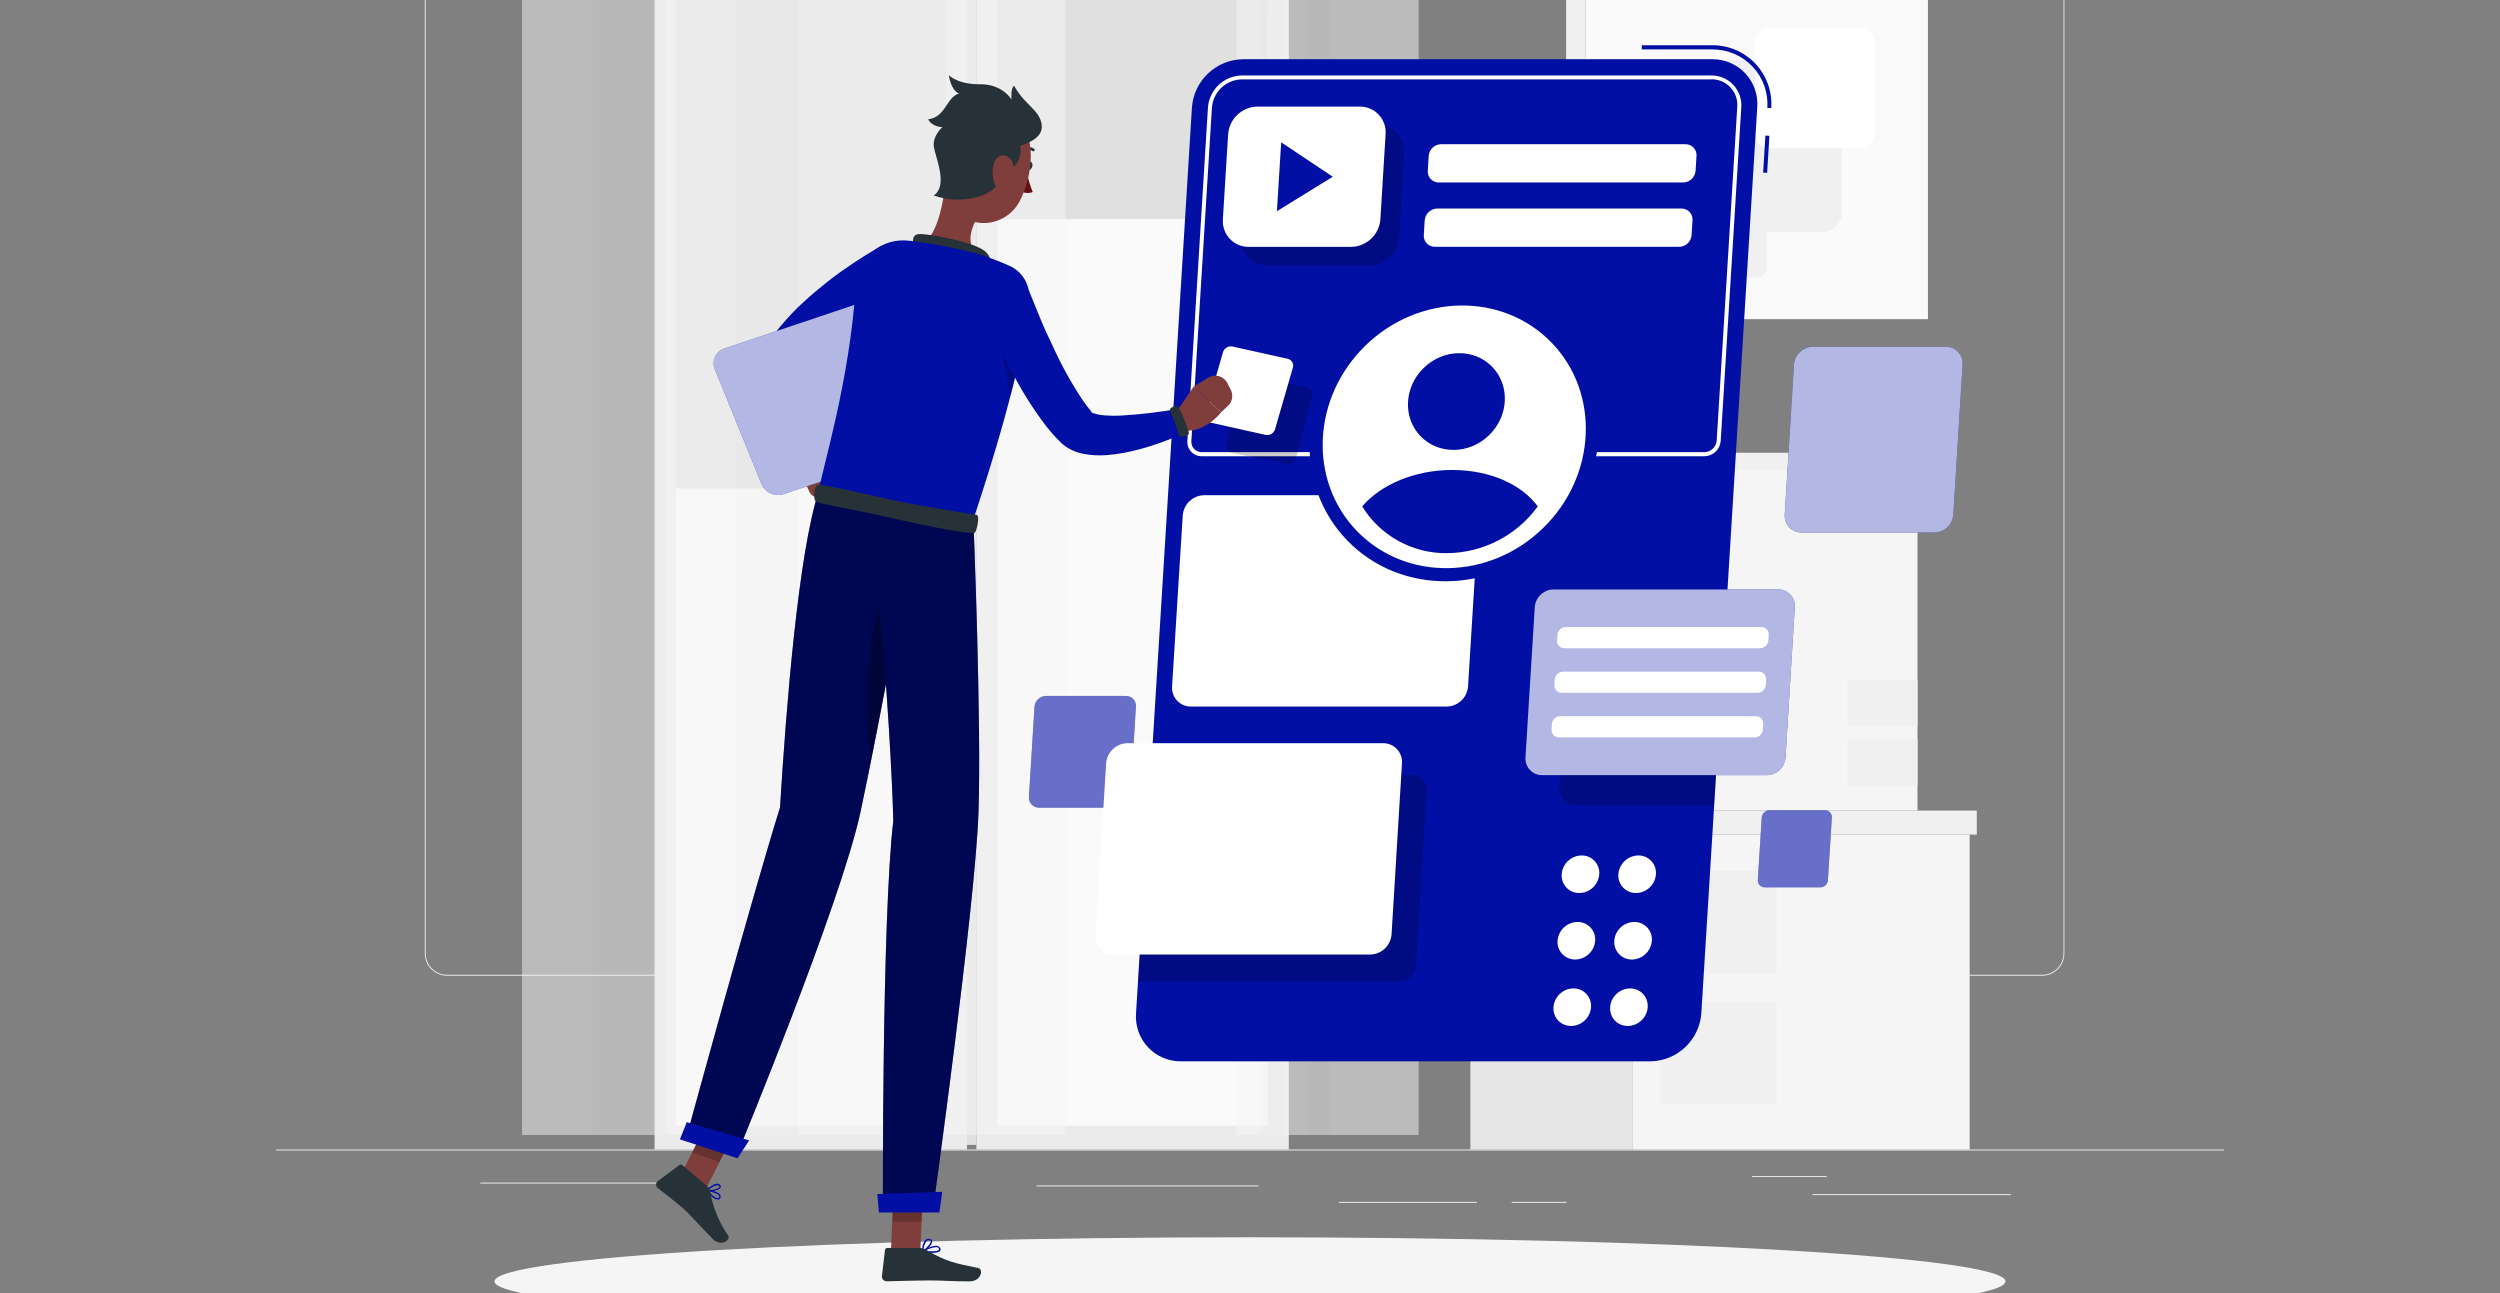 <svg xmlns="http://www.w3.org/2000/svg" width="580" height="300" viewBox="0 0 580 300" fill="none"><rect x="0" y="0" width="580" height="300" fill="#808080" stroke="none"/><g clip-path="url(#clip0_191_162)"><path d="M516 266.689H64V266.915H516V266.689Z" fill="#EBEBEB"></path><path d="M466.514 277.041H420.5V277.267H466.514V277.041Z" fill="#EBEBEB"></path><path d="M154.102 274.365H111.424V274.591H154.102V274.365Z" fill="#EBEBEB"></path><path d="M423.793 272.846H406.445V273.072H423.793V272.846Z" fill="#EBEBEB"></path><path d="M363.424 278.839H350.695V279.065H363.424V278.839Z" fill="#EBEBEB"></path><path d="M342.639 278.839H310.602V279.065H342.639V278.839Z" fill="#EBEBEB"></path><path d="M291.999 275.024H240.48V275.25H291.999V275.024Z" fill="#EBEBEB"></path><path d="M278.249 226.371H103.696C102.328 226.369 101.018 225.824 100.052 224.856C99.086 223.889 98.543 222.577 98.543 221.21V-24.163C98.555 -25.523 99.103 -26.823 100.068 -27.781C101.032 -28.739 102.336 -29.277 103.696 -29.28H278.249C279.618 -29.28 280.931 -28.736 281.899 -27.768C282.867 -26.8 283.411 -25.487 283.411 -24.118V221.21C283.411 222.579 282.867 223.892 281.899 224.86C280.931 225.828 279.618 226.371 278.249 226.371ZM103.696 -29.099C102.388 -29.097 101.135 -28.576 100.211 -27.65C99.288 -26.725 98.769 -25.471 98.769 -24.163V221.21C98.769 222.517 99.288 223.771 100.211 224.697C101.135 225.622 102.388 226.143 103.696 226.145H278.249C279.557 226.143 280.812 225.622 281.737 224.697C282.662 223.772 283.183 222.518 283.185 221.21V-24.163C283.183 -25.471 282.662 -26.726 281.737 -27.651C280.812 -28.576 279.557 -29.097 278.249 -29.099H103.696Z" fill="#EBEBEB"></path><path d="M473.793 226.371H299.23C297.862 226.369 296.55 225.824 295.583 224.857C294.615 223.889 294.071 222.578 294.068 221.21V-24.163C294.083 -25.524 294.632 -26.823 295.599 -27.781C296.565 -28.739 297.87 -29.277 299.23 -29.28H473.793C475.151 -29.275 476.452 -28.735 477.415 -27.778C478.378 -26.82 478.924 -25.521 478.936 -24.163V221.21C478.936 222.575 478.395 223.886 477.431 224.853C476.467 225.821 475.158 226.367 473.793 226.371ZM299.23 -29.099C297.922 -29.097 296.668 -28.576 295.743 -27.651C294.818 -26.726 294.297 -25.471 294.294 -24.163V221.21C294.297 222.518 294.818 223.772 295.743 224.697C296.668 225.622 297.922 226.143 299.23 226.145H473.793C475.101 226.143 476.355 225.622 477.28 224.697C478.205 223.772 478.726 222.518 478.728 221.21V-24.163C478.726 -25.471 478.205 -26.726 477.28 -27.651C476.355 -28.576 475.101 -29.097 473.793 -29.099H299.23Z" fill="#EBEBEB"></path><path d="M361.552 188.051H388.654V109.032H361.552V188.051Z" fill="#E6E6E6"></path><path d="M444.856 109.041H388.654V188.06H444.856V109.041Z" fill="#F5F5F5"></path><path d="M428.583 168.506H444.855V157.767H428.583V168.506Z" fill="#F0F0F0"></path><path d="M428.583 182.22H444.855V171.48H428.583V182.22Z" fill="#F0F0F0"></path><path d="M360.35 109.041H388.238V105.036H360.35V109.041Z" fill="#E0E0E0"></path><path d="M446.049 105.037H388.238V109.041H446.049V105.037Z" fill="#F0F0F0"></path><path d="M341.131 266.689H378.818V193.628H341.131V266.689Z" fill="#E6E6E6"></path><path d="M456.96 193.628H378.818V266.69H456.96V193.628Z" fill="#F5F5F5"></path><path d="M385.173 225.784H412.176V201.99H385.173V225.784Z" fill="#F0F0F0"></path><path d="M385.173 256.176H412.176V232.383H385.173V256.176Z" fill="#F0F0F0"></path><path d="M339.458 193.619H378.23V188.051H339.458V193.619Z" fill="#E0E0E0"></path><path d="M458.614 188.06H378.23V193.628H458.614V188.06Z" fill="#F0F0F0"></path><path d="M299.002 -7.367H226.52V266.69H299.002V-7.367Z" fill="#EBEBEB"></path><path d="M294.113 261.148V-1.825L231.421 -1.825V261.148H294.113Z" fill="#FAFAFA"></path><path d="M224.35 -7.367H151.867V266.69H224.35V-7.367Z" fill="#EBEBEB"></path><path d="M224.341 265.614H226.52L226.52 -6.282H224.341L224.341 265.614Z" fill="#E0E0E0"></path><path d="M219.453 261.148L219.453 -1.825L156.761 -1.825V261.148H219.453Z" fill="#FAFAFA"></path><path d="M294.104 3.409V-1.825L231.411 -1.825V3.409L294.104 3.409Z" fill="#E0E0E0"></path><path d="M294.104 50.842V-1.825L231.411 -1.825V50.842L294.104 50.842Z" fill="#E0E0E0"></path><path d="M219.453 113.317V-1.825L156.761 -1.825V113.317H219.453Z" fill="#E0E0E0"></path><g opacity="0.5"><path d="M307.645 -17.627H286.926V263.318H307.645V-17.627Z" fill="#F5F5F5"></path><path d="M302.178 -17.627H292.396V263.318H302.178V-17.627Z" fill="#F0F0F0"></path><path d="M318.755 -17.627H298.035V263.318H318.755V-17.627Z" fill="#F5F5F5"></path><path d="M313.287 -17.627H303.506V263.318H313.287V-17.627Z" fill="#F0F0F0"></path><path d="M329.116 -17.627H308.396V263.318H329.116V-17.627Z" fill="#F5F5F5"></path></g><g opacity="0.5"><path d="M183.028 -17.627H121.113V263.318H183.028V-17.627Z" fill="#F5F5F5"></path><path d="M166.683 -17.627H137.457V263.318H166.683V-17.627Z" fill="#F0F0F0"></path><path d="M216.241 -17.627H154.326V263.318H216.241V-17.627Z" fill="#F5F5F5"></path><path d="M199.896 -17.627H170.67V263.318H199.896V-17.627Z" fill="#F0F0F0"></path><path d="M247.204 -17.627H185.289V263.318H247.204V-17.627Z" fill="#F5F5F5"></path></g><path d="M367.8 74.047L447.279 74.047V-6.264L367.8 -6.264V74.047Z" fill="#FAFAFA"></path><path d="M392.424 53.888L422.636 53.888C425.222 53.888 427.318 51.792 427.318 49.206V18.578C427.318 15.992 425.222 13.895 422.636 13.895L392.424 13.895C389.838 13.895 387.741 15.992 387.741 18.578V49.206C387.741 51.792 389.838 53.888 392.424 53.888Z" fill="#F0F0F0"></path><path d="M410.475 34.379H431.593C433.4 34.379 434.865 32.914 434.865 31.107V9.7C434.865 7.893 433.4 6.428 431.593 6.428L410.475 6.428C408.668 6.428 407.203 7.893 407.203 9.7V31.107C407.203 32.914 408.668 34.379 410.475 34.379Z" fill="white"></path><path d="M392.946 64.393H407.6C408.853 64.393 409.869 63.377 409.869 62.123V47.271C409.869 46.018 408.853 45.002 407.6 45.002H392.946C391.693 45.002 390.677 46.018 390.677 47.271V62.123C390.677 63.377 391.693 64.393 392.946 64.393Z" fill="#F0F0F0"></path><path d="M367.79 -6.264H363.352V74.047H367.79V-6.264Z" fill="#F0F0F0"></path><path d="M289.999 307.514C386.802 307.514 465.276 302.933 465.276 297.281C465.276 291.629 386.802 287.048 289.999 287.048C193.197 287.048 114.723 291.629 114.723 297.281C114.723 302.933 193.197 307.514 289.999 307.514Z" fill="#F5F5F5"></path><path d="M410.929 25.078L410.025 25.023C410.141 23.279 409.897 21.53 409.308 19.885C408.718 18.24 407.796 16.734 406.598 15.461C405.4 14.189 403.952 13.177 402.346 12.489C400.739 11.801 399.008 11.452 397.26 11.463H380.889V10.496H397.242C399.12 10.483 400.98 10.858 402.706 11.598C404.432 12.337 405.987 13.426 407.272 14.795C408.557 16.165 409.546 17.785 410.175 19.554C410.804 21.324 411.061 23.204 410.929 25.078Z" fill="#010FA5"></path><path d="M409.57 31.454L409.049 40.044L409.978 40.101L410.499 31.511L409.57 31.454Z" fill="#010FA5"></path><path d="M382.895 246.232H274.008C272.572 246.247 271.149 245.964 269.829 245.401C268.508 244.837 267.319 244.005 266.337 242.959C265.354 241.912 264.6 240.672 264.122 239.318C263.643 237.965 263.451 236.526 263.558 235.095L276.53 24.878C276.76 21.883 278.099 19.08 280.286 17.02C282.473 14.96 285.35 13.791 288.355 13.741H397.241C398.676 13.729 400.097 14.014 401.416 14.578C402.735 15.142 403.922 15.974 404.904 17.021C405.885 18.067 406.638 19.306 407.117 20.658C407.595 22.011 407.788 23.448 407.683 24.878L394.71 235.095C394.487 238.091 393.151 240.896 390.964 242.957C388.778 245.018 385.899 246.186 382.895 246.232Z" fill="#010FA5"></path><path opacity="0.2" d="M317.814 61.626H294.057C293.233 61.635 292.417 61.472 291.659 61.149C290.902 60.825 290.22 60.348 289.656 59.747C289.093 59.146 288.66 58.435 288.386 57.658C288.112 56.882 288.002 56.056 288.063 55.235L289.284 35.474C289.412 33.754 290.179 32.145 291.434 30.962C292.688 29.78 294.34 29.109 296.064 29.082H319.83C320.653 29.075 321.469 29.239 322.226 29.562C322.983 29.887 323.664 30.364 324.228 30.964C324.791 31.565 325.223 32.276 325.498 33.052C325.773 33.828 325.883 34.652 325.824 35.474L324.603 55.235C324.473 56.955 323.704 58.564 322.448 59.747C321.192 60.929 319.539 61.6 317.814 61.626Z" fill="black"></path><path opacity="0.2" d="M324.714 227.718C325.686 227.706 326.617 227.326 327.319 226.655C328.022 225.984 328.445 225.072 328.502 224.102L331.024 183.359C331.058 182.899 330.996 182.438 330.842 182.004C330.689 181.57 330.446 181.172 330.131 180.837C329.816 180.501 329.434 180.235 329.011 180.054C328.587 179.873 328.131 179.783 327.67 179.788H266.967L264.02 227.7L324.714 227.718Z" fill="black"></path><path d="M261.207 161.464H242.639C241.973 161.481 241.336 161.743 240.851 162.2C240.366 162.657 240.066 163.277 240.008 163.941L238.715 184.895C238.692 185.214 238.734 185.534 238.84 185.835C238.947 186.136 239.114 186.411 239.333 186.644C239.551 186.877 239.816 187.062 240.109 187.187C240.403 187.313 240.719 187.376 241.039 187.372H259.607C260.277 187.367 260.92 187.109 261.408 186.65C261.896 186.19 262.192 185.564 262.237 184.895L263.53 163.941C263.555 163.622 263.514 163.301 263.408 163C263.302 162.698 263.135 162.422 262.916 162.189C262.697 161.956 262.432 161.771 262.138 161.646C261.844 161.521 261.527 161.459 261.207 161.464Z" fill="#010FA5"></path><path opacity="0.4" d="M261.207 161.464H242.639C241.973 161.481 241.336 161.743 240.851 162.2C240.366 162.657 240.066 163.277 240.008 163.941L238.715 184.895C238.692 185.214 238.734 185.534 238.84 185.835C238.947 186.136 239.114 186.411 239.333 186.644C239.551 186.877 239.816 187.062 240.109 187.187C240.403 187.313 240.719 187.376 241.039 187.372H259.607C260.277 187.367 260.92 187.109 261.408 186.65C261.896 186.19 262.192 185.564 262.237 184.895L263.53 163.941C263.555 163.622 263.514 163.301 263.408 163C263.302 162.698 263.135 162.422 262.916 162.189C262.697 161.956 262.432 161.771 262.138 161.646C261.844 161.521 261.527 161.459 261.207 161.464Z" fill="white"></path><path d="M397.006 18.388C397.838 18.374 398.662 18.534 399.428 18.858C400.194 19.181 400.883 19.662 401.452 20.268C402.02 20.874 402.456 21.593 402.73 22.378C403.005 23.162 403.112 23.996 403.045 24.824L398.272 102.189C398.224 102.916 397.905 103.598 397.378 104.1C396.85 104.603 396.153 104.888 395.424 104.901H278.808C278.476 104.905 278.146 104.841 277.841 104.711C277.535 104.581 277.259 104.388 277.032 104.146C276.805 103.903 276.631 103.616 276.521 103.302C276.411 102.989 276.368 102.655 276.395 102.324L281.168 24.96C281.301 23.197 282.089 21.547 283.377 20.336C284.666 19.125 286.361 18.439 288.129 18.415H397.006M397.006 17.511H288.129C286.124 17.537 284.203 18.314 282.743 19.688C281.284 21.062 280.393 22.934 280.246 24.933L275.473 102.297C275.437 102.754 275.498 103.214 275.65 103.646C275.802 104.079 276.043 104.475 276.357 104.809C276.671 105.143 277.051 105.409 277.473 105.588C277.895 105.767 278.35 105.856 278.808 105.85H395.424C396.384 105.837 397.304 105.465 398.004 104.807C398.703 104.15 399.131 103.254 399.203 102.297L403.976 24.933C404.049 23.978 403.922 23.018 403.604 22.115C403.285 21.211 402.782 20.384 402.127 19.686C401.471 18.988 400.677 18.434 399.796 18.059C398.914 17.685 397.964 17.498 397.006 17.511Z" fill="white"></path><path d="M338.671 114.89H279.377C278.11 114.907 276.896 115.398 275.974 116.267C275.052 117.136 274.489 118.318 274.396 119.582L271.919 159.24C271.873 159.843 271.952 160.448 272.153 161.018C272.353 161.588 272.67 162.11 273.083 162.55C273.497 162.991 273.997 163.341 274.553 163.577C275.109 163.813 275.709 163.931 276.313 163.923H335.606C336.872 163.908 338.086 163.419 339.009 162.552C339.931 161.685 340.494 160.503 340.587 159.24L343.037 119.582C343.082 118.982 343.002 118.379 342.803 117.811C342.603 117.243 342.289 116.722 341.879 116.282C341.469 115.841 340.972 115.49 340.42 115.251C339.868 115.011 339.272 114.888 338.671 114.89Z" fill="white"></path><path d="M320.899 172.42H261.597C260.332 172.435 259.119 172.925 258.198 173.792C257.277 174.66 256.715 175.841 256.625 177.103L254.175 216.762C254.129 217.364 254.208 217.97 254.408 218.541C254.609 219.111 254.926 219.633 255.339 220.075C255.752 220.516 256.253 220.866 256.809 221.104C257.365 221.341 257.964 221.46 258.568 221.453H317.871C319.137 221.436 320.35 220.945 321.271 220.076C322.191 219.207 322.752 218.024 322.843 216.762L325.257 177.103C325.303 176.504 325.224 175.902 325.026 175.334C324.828 174.767 324.514 174.247 324.104 173.807C323.695 173.367 323.199 173.016 322.647 172.778C322.095 172.539 321.5 172.417 320.899 172.42Z" fill="white"></path><path opacity="0.2" d="M368.196 144.288C367.097 144.301 366.043 144.726 365.243 145.48C364.442 146.233 363.954 147.26 363.875 148.356L361.751 182.762C361.712 183.285 361.782 183.809 361.957 184.303C362.131 184.797 362.407 185.249 362.765 185.631C363.124 186.012 363.558 186.315 364.04 186.52C364.522 186.725 365.042 186.828 365.566 186.821H397.694L400.288 144.288H368.196Z" fill="black"></path><path d="M412.527 136.749H360.43C359.318 136.764 358.252 137.196 357.444 137.96C356.635 138.723 356.143 139.762 356.064 140.871L353.912 175.711C353.871 176.241 353.94 176.774 354.116 177.275C354.292 177.776 354.57 178.236 354.933 178.624C355.296 179.011 355.736 179.319 356.225 179.528C356.714 179.736 357.241 179.84 357.772 179.833H409.87C410.982 179.818 412.049 179.387 412.859 178.623C413.669 177.86 414.164 176.821 414.245 175.711L416.397 140.871C416.437 140.341 416.366 139.808 416.189 139.307C416.012 138.805 415.733 138.346 415.369 137.958C415.005 137.571 414.565 137.263 414.076 137.055C413.586 136.846 413.059 136.742 412.527 136.749Z" fill="#010FA5"></path><path opacity="0.7" d="M412.527 136.749H360.43C359.318 136.764 358.252 137.196 357.444 137.96C356.635 138.723 356.143 139.762 356.064 140.871L353.912 175.711C353.871 176.241 353.94 176.774 354.116 177.275C354.292 177.776 354.57 178.236 354.933 178.624C355.296 179.011 355.736 179.319 356.225 179.528C356.714 179.736 357.241 179.84 357.772 179.833H409.87C410.982 179.818 412.049 179.387 412.859 178.623C413.669 177.86 414.164 176.821 414.245 175.711L416.397 140.871C416.437 140.341 416.366 139.808 416.189 139.307C416.012 138.805 415.733 138.346 415.369 137.958C415.005 137.571 414.565 137.263 414.076 137.055C413.586 136.846 413.059 136.742 412.527 136.749Z" fill="white"></path><path d="M451.454 80.456H420.582C419.471 80.471 418.405 80.902 417.595 81.663C416.786 82.424 416.29 83.461 416.207 84.57L414.055 119.419C414.016 119.948 414.088 120.48 414.265 120.98C414.443 121.481 414.722 121.939 415.086 122.325C415.45 122.712 415.89 123.019 416.378 123.227C416.867 123.434 417.393 123.538 417.924 123.532H448.796C449.906 123.517 450.971 123.086 451.779 122.325C452.587 121.563 453.081 120.526 453.162 119.419L455.314 84.57C455.354 84.04 455.284 83.509 455.107 83.009C454.931 82.508 454.652 82.05 454.289 81.663C453.926 81.276 453.487 80.969 452.998 80.761C452.51 80.554 451.984 80.45 451.454 80.456Z" fill="#010FA5"></path><path opacity="0.7" d="M451.454 80.456H420.582C419.471 80.471 418.405 80.902 417.595 81.663C416.786 82.424 416.29 83.461 416.207 84.57L414.055 119.419C414.016 119.948 414.088 120.48 414.265 120.98C414.443 121.481 414.722 121.939 415.086 122.325C415.45 122.712 415.89 123.019 416.378 123.227C416.867 123.434 417.393 123.538 417.924 123.532H448.796C449.906 123.517 450.971 123.086 451.779 122.325C452.587 121.563 453.081 120.526 453.162 119.419L455.314 84.57C455.354 84.04 455.284 83.509 455.107 83.009C454.931 82.508 454.652 82.05 454.289 81.663C453.926 81.276 453.487 80.969 452.998 80.761C452.51 80.554 451.984 80.45 451.454 80.456Z" fill="white"></path><path d="M423.377 187.969H410.531C410.07 187.979 409.629 188.161 409.295 188.479C408.96 188.796 408.756 189.227 408.723 189.687L407.819 204.151C407.802 204.371 407.832 204.592 407.906 204.8C407.98 205.008 408.096 205.199 408.247 205.36C408.399 205.52 408.582 205.648 408.785 205.734C408.988 205.82 409.207 205.863 409.428 205.86H422.274C422.737 205.86 423.182 205.683 423.518 205.366C423.855 205.048 424.056 204.613 424.082 204.151L424.986 189.687C425.003 189.466 424.975 189.244 424.902 189.035C424.828 188.826 424.712 188.634 424.561 188.472C424.409 188.311 424.226 188.183 424.022 188.096C423.818 188.009 423.598 187.966 423.377 187.969Z" fill="#010FA5"></path><path opacity="0.4" d="M423.377 187.969H410.531C410.07 187.979 409.629 188.161 409.295 188.479C408.96 188.796 408.756 189.227 408.723 189.687L407.819 204.151C407.802 204.371 407.832 204.592 407.906 204.8C407.98 205.008 408.096 205.199 408.247 205.36C408.399 205.52 408.582 205.648 408.785 205.734C408.988 205.82 409.207 205.863 409.428 205.86H422.274C422.737 205.86 423.182 205.683 423.518 205.366C423.855 205.048 424.056 204.613 424.082 204.151L424.986 189.687C425.003 189.466 424.975 189.244 424.902 189.035C424.828 188.826 424.712 188.634 424.561 188.472C424.409 188.311 424.226 188.183 424.022 188.096C423.818 188.009 423.598 187.966 423.377 187.969Z" fill="white"></path><path d="M360.005 124.67C373.708 111.383 374.689 90.169 362.197 77.287C349.705 64.406 328.471 64.735 314.769 78.023C301.067 91.31 300.085 112.524 312.577 125.406C325.069 138.287 346.303 137.958 360.005 124.67Z" fill="#010FA5"></path><path d="M357.953 122.555C370.411 110.473 371.303 91.184 359.944 79.471C348.586 67.758 329.278 68.057 316.82 80.138C304.361 92.22 303.47 111.509 314.828 123.222C326.187 134.935 345.494 134.636 357.953 122.555Z" fill="white"></path><path d="M345.463 100.973C350.051 96.524 350.377 89.419 346.193 85.103C342.008 80.788 334.896 80.897 330.309 85.345C325.721 89.794 325.394 96.899 329.579 101.214C333.764 105.53 340.875 105.421 345.463 100.973Z" fill="#010FA5"></path><path d="M336.917 109.032C328.166 109.032 320.328 112.44 316.025 117.485C318.089 120.843 320.989 123.608 324.442 125.51C327.895 127.411 331.782 128.384 335.724 128.333C339.834 128.297 343.879 127.297 347.533 125.413C351.187 123.529 354.347 120.813 356.76 117.485C353.089 112.422 345.658 109.032 336.917 109.032Z" fill="#010FA5"></path><path d="M313.503 57.278H289.701C288.878 57.285 288.062 57.121 287.305 56.797C286.548 56.474 285.866 55.996 285.303 55.396C284.74 54.795 284.307 54.084 284.033 53.308C283.758 52.532 283.647 51.708 283.707 50.886L284.928 31.125C285.058 29.405 285.827 27.796 287.083 26.613C288.339 25.431 289.992 24.76 291.717 24.734H315.465C316.288 24.725 317.105 24.888 317.862 25.211C318.62 25.535 319.302 26.012 319.865 26.613C320.429 27.214 320.861 27.925 321.136 28.702C321.41 29.478 321.52 30.304 321.458 31.125L320.247 50.886C320.117 52.599 319.355 54.202 318.108 55.383C316.862 56.565 315.22 57.24 313.503 57.278Z" fill="white"></path><path d="M309.2 41.005L297.231 33.014L296.246 48.997L309.2 41.005Z" fill="#010FA5"></path><path d="M390.488 42.335H333.79C333.44 42.338 333.094 42.269 332.773 42.132C332.452 41.995 332.162 41.792 331.924 41.537C331.685 41.282 331.502 40.98 331.385 40.651C331.269 40.321 331.223 39.971 331.249 39.623L331.457 36.17C331.513 35.44 331.84 34.757 332.374 34.255C332.907 33.753 333.609 33.469 334.341 33.458H391.04C391.39 33.454 391.736 33.523 392.058 33.661C392.38 33.798 392.669 34 392.909 34.255C393.148 34.51 393.332 34.812 393.45 35.141C393.567 35.471 393.614 35.821 393.589 36.17L393.372 39.623C393.316 40.353 392.989 41.036 392.456 41.538C391.922 42.039 391.221 42.324 390.488 42.335Z" fill="white"></path><path d="M389.566 57.26H332.867C332.518 57.262 332.172 57.192 331.852 57.054C331.531 56.916 331.243 56.714 331.004 56.459C330.766 56.204 330.582 55.903 330.466 55.574C330.349 55.245 330.302 54.896 330.327 54.548L330.535 51.094C330.593 50.365 330.92 49.683 331.453 49.182C331.986 48.681 332.687 48.396 333.418 48.382H390.117C390.467 48.379 390.814 48.448 391.135 48.585C391.457 48.723 391.747 48.925 391.986 49.18C392.226 49.435 392.41 49.736 392.527 50.066C392.644 50.395 392.692 50.746 392.667 51.094L392.45 54.548C392.395 55.279 392.069 55.963 391.535 56.465C391.001 56.967 390.299 57.25 389.566 57.26Z" fill="white"></path><path d="M408.352 150.39H362.926C362.693 150.393 362.463 150.348 362.249 150.256C362.035 150.165 361.842 150.03 361.684 149.859C361.525 149.689 361.404 149.487 361.329 149.267C361.253 149.047 361.224 148.814 361.245 148.582L361.326 147.289C361.358 146.803 361.572 146.347 361.926 146.011C362.279 145.676 362.746 145.487 363.233 145.481H408.659C408.892 145.478 409.123 145.523 409.337 145.615C409.551 145.706 409.743 145.841 409.902 146.012C410.06 146.182 410.181 146.384 410.257 146.604C410.333 146.824 410.361 147.057 410.341 147.289L410.259 148.582C410.228 149.068 410.014 149.524 409.66 149.859C409.306 150.195 408.839 150.384 408.352 150.39Z" fill="white"></path><path d="M407.718 160.731H362.319C362.086 160.735 361.855 160.689 361.64 160.598C361.426 160.507 361.233 160.372 361.074 160.201C360.915 160.031 360.793 159.83 360.716 159.609C360.639 159.389 360.61 159.156 360.629 158.923L360.71 157.64C360.742 157.154 360.956 156.697 361.309 156.362C361.663 156.027 362.13 155.838 362.617 155.832H408.043C408.276 155.828 408.507 155.874 408.721 155.965C408.935 156.057 409.127 156.192 409.286 156.362C409.444 156.533 409.565 156.734 409.641 156.954C409.716 157.174 409.745 157.408 409.725 157.64L409.652 158.923C409.618 159.413 409.4 159.872 409.041 160.208C408.682 160.543 408.209 160.73 407.718 160.731Z" fill="white"></path><path d="M407.077 171.073H361.651C361.418 171.077 361.187 171.031 360.973 170.94C360.759 170.849 360.567 170.713 360.408 170.543C360.25 170.373 360.129 170.171 360.053 169.951C359.978 169.731 359.949 169.497 359.969 169.265L360.051 167.973C360.08 167.487 360.292 167.031 360.645 166.696C360.997 166.36 361.463 166.171 361.949 166.165H407.375C407.608 166.161 407.839 166.207 408.054 166.298C408.268 166.389 408.461 166.525 408.62 166.695C408.779 166.865 408.901 167.067 408.978 167.287C409.055 167.507 409.084 167.74 409.065 167.973L408.984 169.265C408.952 169.752 408.738 170.208 408.385 170.543C408.031 170.878 407.564 171.068 407.077 171.073Z" fill="white"></path><path d="M380.849 236.7C382.631 234.973 382.759 232.216 381.136 230.542C379.513 228.868 376.753 228.911 374.971 230.639C373.19 232.366 373.062 235.123 374.685 236.797C376.308 238.471 379.068 238.428 380.849 236.7Z" fill="white"></path><path d="M383.23 218.253C383.142 219.426 382.618 220.524 381.762 221.33C380.905 222.137 379.778 222.593 378.602 222.61C378.04 222.617 377.483 222.507 376.966 222.287C376.449 222.066 375.984 221.741 375.6 221.331C375.215 220.921 374.921 220.436 374.734 219.906C374.547 219.376 374.473 218.813 374.516 218.253C374.599 217.08 375.121 215.981 375.976 215.174C376.832 214.367 377.959 213.911 379.135 213.896C379.698 213.888 380.256 213.997 380.773 214.217C381.291 214.437 381.758 214.762 382.143 215.172C382.528 215.582 382.824 216.068 383.011 216.598C383.198 217.129 383.273 217.692 383.23 218.253Z" fill="white"></path><path d="M384.177 202.822C384.092 203.996 383.568 205.095 382.711 205.902C381.854 206.708 380.726 207.164 379.549 207.179C378.987 207.186 378.43 207.076 377.913 206.855C377.397 206.635 376.931 206.31 376.547 205.9C376.163 205.49 375.868 205.005 375.681 204.475C375.495 203.945 375.42 203.382 375.463 202.822C375.549 201.648 376.072 200.549 376.929 199.742C377.786 198.936 378.914 198.48 380.091 198.465C380.653 198.458 381.21 198.568 381.727 198.789C382.244 199.009 382.709 199.334 383.093 199.744C383.478 200.154 383.773 200.639 383.959 201.169C384.146 201.699 384.22 202.262 384.177 202.822Z" fill="white"></path><path d="M367.701 236.699C369.482 234.972 369.611 232.215 367.987 230.541C366.364 228.867 363.604 228.91 361.823 230.638C360.042 232.365 359.913 235.122 361.537 236.796C363.16 238.47 365.92 238.427 367.701 236.699Z" fill="white"></path><path d="M370.076 218.253C369.988 219.426 369.464 220.524 368.608 221.33C367.751 222.137 366.624 222.593 365.447 222.61C364.886 222.617 364.329 222.507 363.812 222.287C363.295 222.066 362.83 221.741 362.445 221.331C362.061 220.921 361.766 220.436 361.58 219.906C361.393 219.376 361.319 218.813 361.361 218.253C361.445 217.08 361.966 215.981 362.822 215.174C363.677 214.367 364.805 213.911 365.981 213.896C366.543 213.888 367.101 213.997 367.619 214.217C368.137 214.437 368.604 214.762 368.989 215.172C369.374 215.582 369.67 216.068 369.857 216.598C370.044 217.129 370.119 217.692 370.076 218.253Z" fill="white"></path><path d="M371.025 202.822C370.939 203.996 370.416 205.095 369.559 205.902C368.702 206.708 367.574 207.164 366.397 207.179C365.835 207.186 365.278 207.076 364.761 206.855C364.244 206.635 363.779 206.31 363.395 205.9C363.01 205.49 362.715 205.005 362.529 204.475C362.342 203.945 362.268 203.382 362.311 202.822C362.396 201.648 362.92 200.549 363.777 199.742C364.634 198.936 365.762 198.48 366.939 198.465C367.501 198.458 368.058 198.568 368.575 198.789C369.091 199.009 369.557 199.334 369.941 199.744C370.325 200.154 370.62 200.639 370.807 201.169C370.993 201.699 371.068 202.262 371.025 202.822Z" fill="white"></path><path d="M188.019 103.473L193.126 107.45L186.383 110.994C186.383 110.994 183.228 107.604 184.828 104.72L188.019 103.473Z" fill="#7F3E3B"></path><path d="M193.353 114.348L190.252 115.252C189.776 115.396 189.263 115.362 188.811 115.156C188.358 114.949 187.996 114.585 187.793 114.131L186.383 110.958L193.127 107.414L194.682 111.654C194.784 111.917 194.831 112.199 194.819 112.481C194.807 112.764 194.736 113.04 194.611 113.294C194.486 113.547 194.31 113.772 194.093 113.953C193.876 114.135 193.624 114.269 193.353 114.348Z" fill="#7F3E3B"></path><path d="M209.462 67.041L206.75 68.732C205.846 69.32 204.897 69.916 203.975 70.54C202.167 71.76 200.359 72.99 198.551 74.273C195.058 76.724 191.764 79.444 188.697 82.409L188.155 82.952L188.019 83.088C188.022 83.07 188.022 83.051 188.019 83.033C188.019 82.988 187.92 83.106 187.829 83.314C187.57 83.979 187.415 84.68 187.368 85.393C187.229 87.391 187.281 89.398 187.522 91.386C187.938 95.635 188.824 100.119 189.692 104.467L184.539 106.42C182.265 102.141 180.473 97.624 179.196 92.95C178.489 90.429 178.068 87.836 177.94 85.221C177.871 83.625 178.029 82.027 178.41 80.475C178.672 79.466 179.08 78.501 179.621 77.609C179.777 77.349 179.949 77.098 180.136 76.859L180.389 76.524L180.543 76.344L181.158 75.602C181.971 74.599 182.83 73.695 183.68 72.764C184.53 71.833 185.434 70.956 186.338 70.169C188.146 68.461 190.008 66.924 191.906 65.414C193.805 63.905 195.766 62.512 197.773 61.175C198.768 60.505 199.78 59.864 200.802 59.222C201.823 58.58 202.827 57.992 203.993 57.351L209.462 67.041Z" fill="#010FA5"></path><path d="M189.267 103.391C187.486 104.152 185.652 104.783 183.78 105.28C183.632 105.329 183.505 105.428 183.421 105.56C183.337 105.692 183.301 105.848 183.319 106.004C183.437 106.908 183.617 107.522 184.106 107.577C184.594 107.631 190 105.769 190.379 105.082C190.596 104.693 190.379 104.114 190.135 103.671C190.054 103.522 189.919 103.409 189.758 103.357C189.596 103.305 189.42 103.317 189.267 103.391Z" fill="#263238"></path><path d="M214.806 99.504L203.958 72.854C203.555 71.899 202.809 71.129 201.867 70.697C200.925 70.265 199.855 70.203 198.868 70.522L168.033 80.872C167.566 81.03 167.136 81.281 166.77 81.611C166.403 81.941 166.108 82.342 165.902 82.789C165.697 83.237 165.585 83.722 165.573 84.215C165.562 84.708 165.651 85.198 165.836 85.655L176.684 112.305C177.086 113.26 177.832 114.029 178.775 114.461C179.717 114.893 180.787 114.956 181.774 114.637L212.609 104.286C213.076 104.129 213.506 103.877 213.872 103.548C214.239 103.218 214.534 102.817 214.739 102.369C214.945 101.921 215.057 101.436 215.069 100.943C215.08 100.451 214.991 99.961 214.806 99.504Z" fill="#010FA5"></path><path opacity="0.7" d="M214.806 99.504L203.958 72.854C203.555 71.899 202.809 71.129 201.867 70.697C200.925 70.265 199.855 70.203 198.868 70.522L168.033 80.872C167.566 81.03 167.136 81.281 166.77 81.611C166.403 81.941 166.108 82.342 165.902 82.789C165.697 83.237 165.585 83.722 165.573 84.215C165.562 84.708 165.651 85.198 165.836 85.655L176.684 112.305C177.086 113.26 177.832 114.029 178.775 114.461C179.717 114.893 180.787 114.956 181.774 114.637L212.609 104.286C213.076 104.129 213.506 103.877 213.872 103.548C214.239 103.218 214.534 102.817 214.739 102.369C214.945 101.921 215.057 101.436 215.069 100.943C215.08 100.451 214.991 99.961 214.806 99.504Z" fill="white"></path><path d="M238.182 38.33C238.055 38.864 238.182 39.37 238.58 39.451C238.977 39.532 239.312 39.18 239.484 38.647C239.655 38.113 239.439 37.607 239.086 37.517C238.733 37.426 238.318 37.797 238.182 38.33Z" fill="#263238"></path><path d="M238.181 39.352C238.414 41.141 238.892 42.89 239.6 44.55C239.172 44.721 238.711 44.796 238.25 44.77C237.789 44.743 237.34 44.616 236.934 44.396L238.181 39.352Z" fill="#630F0F"></path><path d="M237.025 34.904C237.087 34.927 237.154 34.927 237.215 34.904C237.587 34.74 237.992 34.666 238.398 34.69C238.803 34.714 239.197 34.833 239.548 35.039C239.582 35.065 239.622 35.083 239.663 35.093C239.705 35.102 239.749 35.104 239.791 35.096C239.833 35.088 239.874 35.072 239.909 35.048C239.945 35.025 239.976 34.994 240 34.958C240.024 34.924 240.041 34.885 240.049 34.844C240.058 34.803 240.059 34.761 240.051 34.72C240.044 34.678 240.028 34.639 240.005 34.604C239.982 34.569 239.953 34.539 239.918 34.515C239.481 34.248 238.986 34.089 238.475 34.051C237.964 34.013 237.452 34.098 236.98 34.298C236.94 34.314 236.904 34.338 236.873 34.368C236.843 34.398 236.818 34.434 236.801 34.473C236.785 34.513 236.776 34.555 236.775 34.598C236.775 34.641 236.783 34.683 236.799 34.723C236.819 34.77 236.849 34.811 236.889 34.843C236.929 34.874 236.975 34.895 237.025 34.904Z" fill="#263238"></path><path d="M219.432 40.238C219.188 45.309 217.94 54.413 213.764 56.808C213.764 56.808 213.872 62.051 222.867 64.266C232.757 66.716 228.806 60.524 228.806 60.524C223.726 57.902 224.856 53.933 226.727 50.399L219.432 40.238Z" fill="#7F3E3B"></path><path d="M212.047 58.173C211.722 56.446 211.378 54.475 213.132 54.313C215.057 54.141 224.938 55.913 228.012 57.929C228.424 58.16 228.787 58.471 229.078 58.843C229.369 59.215 229.583 59.642 229.707 60.098C229.832 60.554 229.864 61.031 229.803 61.499C229.742 61.968 229.587 62.42 229.35 62.828L212.047 58.173Z" fill="#263238"></path><path d="M165.137 277.592C165.333 277.807 165.57 277.981 165.834 278.104C166.098 278.226 166.383 278.295 166.674 278.306C166.855 278.306 167.081 278.134 167.162 277.718C167.185 277.612 167.185 277.502 167.161 277.396C167.138 277.29 167.092 277.19 167.027 277.104C166.412 276.281 164.143 276.046 164.052 276.037C164.02 276.034 163.988 276.04 163.959 276.054C163.931 276.069 163.907 276.091 163.89 276.118C163.874 276.144 163.865 276.174 163.865 276.204C163.865 276.234 163.874 276.264 163.89 276.29C164.261 276.764 164.679 277.201 165.137 277.592ZM166.629 277.149C166.679 277.192 166.724 277.241 166.764 277.293C166.803 277.344 166.831 277.403 166.845 277.465C166.859 277.528 166.859 277.592 166.846 277.655C166.792 277.953 166.656 277.981 166.602 277.99C166.132 278.098 165.074 277.203 164.405 276.408C165.193 276.5 165.952 276.762 166.629 277.176V277.149Z" fill="#010FA5"></path><path d="M163.927 276.317C163.927 276.317 163.927 276.317 163.999 276.317C164.786 276.48 166.792 276.227 167.172 275.558C167.231 275.451 167.251 275.327 167.23 275.207C167.209 275.087 167.147 274.978 167.055 274.898C166.97 274.807 166.868 274.735 166.755 274.685C166.641 274.635 166.519 274.609 166.395 274.609C165.373 274.609 163.981 275.992 163.918 276.046C163.905 276.071 163.898 276.099 163.898 276.128C163.898 276.156 163.905 276.184 163.918 276.209C163.911 276.245 163.914 276.283 163.927 276.317ZM166.765 275.106L166.82 275.151C166.964 275.314 166.919 275.395 166.892 275.432C166.666 275.829 165.274 276.128 164.397 276.082C164.937 275.52 165.633 275.133 166.395 274.97C166.53 274.971 166.662 275.019 166.765 275.106Z" fill="#010FA5"></path><path d="M216.206 290.673C217.11 290.673 217.905 290.546 218.149 290.157C218.212 290.046 218.237 289.918 218.223 289.792C218.208 289.665 218.154 289.546 218.068 289.452C217.939 289.26 217.742 289.124 217.516 289.073C216.35 288.765 214.108 290.121 214.009 290.176C213.981 290.194 213.96 290.22 213.949 290.251C213.938 290.282 213.936 290.316 213.946 290.347C213.956 290.379 213.975 290.408 214.001 290.43C214.026 290.452 214.057 290.467 214.09 290.474C214.788 290.604 215.496 290.67 216.206 290.673ZM217.11 289.344C217.215 289.334 217.321 289.334 217.426 289.344C217.561 289.376 217.68 289.456 217.761 289.57C217.896 289.778 217.869 289.868 217.833 289.931C217.562 290.374 215.835 290.383 214.551 290.203C215.347 289.739 216.231 289.447 217.146 289.344H217.11Z" fill="#010FA5"></path><path d="M214.125 290.483H214.188C214.966 290.112 216.448 288.675 216.241 287.871C216.241 287.69 216.042 287.464 215.599 287.419C215.437 287.394 215.271 287.406 215.115 287.455C214.958 287.503 214.814 287.587 214.695 287.699C213.899 288.404 213.908 290.248 213.908 290.32C213.908 290.35 213.915 290.378 213.929 290.404C213.943 290.429 213.964 290.45 213.99 290.465C214.009 290.48 214.031 290.489 214.055 290.492C214.079 290.496 214.103 290.492 214.125 290.483ZM215.499 287.717H215.599C215.888 287.717 215.924 287.852 215.933 287.898C216.051 288.359 215.029 289.516 214.279 290.022C214.267 289.265 214.505 288.524 214.957 287.916C215.107 287.785 215.3 287.715 215.499 287.717Z" fill="#010FA5"></path><path d="M206.697 290.32H213.513L214.2 274.527H207.375L206.697 290.32Z" fill="#7F3E3B"></path><path d="M157.049 274.329L163.648 276.055L170.952 261.646L164.353 259.919L157.049 274.329Z" fill="#7F3E3B"></path><path d="M164.153 275.269L158.323 270.315C158.215 270.232 158.083 270.187 157.947 270.187C157.812 270.187 157.68 270.232 157.572 270.315L152.591 274.039C152.473 274.133 152.377 274.253 152.311 274.389C152.245 274.525 152.211 274.674 152.211 274.826C152.211 274.977 152.245 275.126 152.311 275.263C152.377 275.399 152.473 275.518 152.591 275.612C154.661 277.303 155.755 278.026 158.323 280.205C159.905 281.542 163.276 285.384 165.31 287.391C167.344 289.398 169.604 287.635 168.926 286.632C166.774 283.534 165.341 279.995 164.732 276.272C164.668 275.878 164.462 275.521 164.153 275.269Z" fill="#263238"></path><path d="M213.303 289.525H205.854C205.723 289.524 205.596 289.571 205.498 289.658C205.4 289.745 205.337 289.865 205.321 289.995L204.607 296.052C204.592 296.205 204.609 296.361 204.658 296.507C204.706 296.654 204.785 296.789 204.889 296.903C204.993 297.017 205.12 297.108 205.261 297.17C205.403 297.232 205.555 297.264 205.71 297.263C208.422 297.218 212.255 297.064 215.654 297.064C219.604 297.064 220.273 297.281 224.902 297.281C227.695 297.281 228.183 294.452 226.981 294.19C221.557 293.023 219.93 292.906 215.021 290.058C214.506 289.732 213.913 289.547 213.303 289.525Z" fill="#263238"></path><path d="M238.769 69.347C238.245 76.226 235.66 90.844 225.815 120.531L189.98 113.787C190.658 108.996 197.104 88.801 198.568 66.038C198.665 64.538 199.068 63.074 199.753 61.736C200.438 60.398 201.391 59.216 202.552 58.261C203.713 57.307 205.058 56.601 206.503 56.188C207.948 55.775 209.463 55.663 210.953 55.859H211.134C216.263 56.52 221.349 57.48 226.366 58.734C229.009 59.534 231.596 60.503 234.114 61.636C235.596 62.276 236.841 63.364 237.676 64.746C238.51 66.128 238.893 67.737 238.769 69.347Z" fill="#010FA5"></path><path opacity="0.2" d="M231.963 73.514C231.728 77.383 233.174 85.6 234.44 91.847C235.597 87.327 236.465 83.584 237.152 80.384L231.963 73.514Z" fill="black"></path><path d="M238.643 67.249C239.501 69.382 240.451 71.706 241.355 73.912C242.259 76.117 243.298 78.35 244.347 80.52C246.287 84.789 248.563 88.897 251.154 92.805C251.796 93.709 252.438 94.613 253.107 95.373L253.233 95.517H253.188H253.125C253.125 95.517 253.125 95.517 253.125 95.58C253.322 95.725 253.542 95.835 253.776 95.906C254.626 96.173 255.507 96.331 256.397 96.376C257.486 96.452 258.578 96.473 259.67 96.439C264.452 96.172 269.213 95.607 273.926 94.749L275.734 99.974C273.374 101.128 270.944 102.131 268.457 102.975C265.923 103.865 263.328 104.566 260.691 105.072C259.287 105.339 257.868 105.517 256.442 105.606C254.822 105.71 253.195 105.619 251.597 105.335C250.597 105.164 249.624 104.86 248.704 104.431C248.153 104.179 247.626 103.876 247.131 103.527C246.857 103.331 246.594 103.12 246.345 102.894L245.965 102.532L245.766 102.333C244.755 101.312 243.798 100.238 242.9 99.115C239.629 94.867 236.78 90.311 234.394 85.51C233.219 83.177 232.089 80.836 231.067 78.45C230.046 76.063 229.06 73.722 228.156 71.154L238.643 67.249Z" fill="#010FA5"></path><path opacity="0.2" d="M303.216 89.84L290.352 87.272C289.886 87.185 289.405 87.276 289.003 87.527C288.601 87.779 288.308 88.172 288.183 88.629L284.386 102.993C284.324 103.211 284.309 103.439 284.34 103.663C284.371 103.887 284.449 104.102 284.568 104.294C284.687 104.486 284.845 104.651 285.032 104.779C285.218 104.907 285.429 104.994 285.651 105.036L298.515 107.604C298.981 107.689 299.462 107.597 299.863 107.346C300.264 107.095 300.558 106.703 300.685 106.248L304.464 91.856C304.521 91.641 304.534 91.417 304.502 91.198C304.47 90.978 304.393 90.767 304.276 90.578C304.159 90.389 304.005 90.226 303.822 90.1C303.64 89.972 303.434 89.884 303.216 89.84Z" fill="black"></path><path d="M298.741 83.241L285.931 80.393C285.468 80.299 284.985 80.381 284.579 80.623C284.173 80.866 283.872 81.251 283.735 81.704L279.621 95.978C279.557 96.195 279.537 96.423 279.565 96.647C279.593 96.872 279.667 97.088 279.782 97.283C279.898 97.478 280.052 97.646 280.236 97.778C280.42 97.909 280.63 98.002 280.851 98.048L293.615 100.896C294.079 100.993 294.562 100.912 294.969 100.669C295.376 100.426 295.677 100.039 295.812 99.585L299.943 85.311C300.01 85.096 300.031 84.87 300.006 84.646C299.981 84.423 299.909 84.207 299.796 84.012C299.683 83.818 299.531 83.649 299.349 83.516C299.168 83.383 298.961 83.29 298.741 83.241Z" fill="white"></path><path d="M272.822 95.707L276.872 89.768L283.3 95.644C283.3 95.644 279.955 100.164 275.001 99.919L272.822 95.707Z" fill="#7F3E3B"></path><path d="M271.503 95.472C272.304 97.231 272.98 99.043 273.528 100.896C273.578 101.045 273.679 101.171 273.813 101.252C273.947 101.333 274.106 101.364 274.261 101.339C275.165 101.194 275.77 101.004 275.815 100.516C275.861 100.028 273.863 94.667 273.167 94.306C272.927 94.241 272.676 94.233 272.433 94.282C272.19 94.33 271.962 94.434 271.766 94.586C271.689 94.626 271.621 94.68 271.567 94.747C271.512 94.814 271.471 94.891 271.446 94.973C271.422 95.056 271.414 95.143 271.424 95.228C271.434 95.314 271.461 95.397 271.503 95.472Z" fill="#263238"></path><path d="M284.737 88.855L285.533 90.4C285.848 91.013 285.956 91.711 285.838 92.39C285.721 93.069 285.385 93.691 284.882 94.161L283.291 95.644L276.863 89.768L280.244 87.634C280.614 87.4 281.029 87.245 281.462 87.18C281.895 87.115 282.337 87.14 282.759 87.255C283.182 87.37 283.576 87.571 283.917 87.847C284.257 88.122 284.537 88.465 284.737 88.855Z" fill="#7F3E3B"></path><path opacity="0.2" d="M214.19 274.537L213.81 283.414H206.994L207.374 274.537H214.19Z" fill="black"></path><path opacity="0.2" d="M164.352 259.928L170.951 261.645L166.901 269.628L160.582 267.35L164.352 259.928Z" fill="black"></path><path d="M220.653 32.807C219.442 39.46 218.393 43.293 220.87 47.479C224.603 53.807 233.436 52.767 236.618 46.575C239.474 41.033 240.984 31.08 235.216 26.886C233.945 25.956 232.457 25.366 230.893 25.174C229.33 24.981 227.743 25.192 226.283 25.785C224.824 26.378 223.541 27.335 222.555 28.564C221.57 29.793 220.915 31.253 220.653 32.807Z" fill="#7F3E3B"></path><path d="M232.061 39.325C235.451 40.635 237.485 35.763 236.581 34.009C237.702 33.331 242.177 32.291 241.662 28.856C241.146 25.421 237.756 24.427 235.279 19.898C234.439 20.341 234.665 23.098 234.665 23.098C234.665 23.098 232.631 19.482 227.36 19.545C222.09 19.608 220.128 17.43 220.128 17.43C220.128 17.43 220.526 20.865 222.479 21.706C219.523 22.537 219.523 27.13 215.328 27.69C216.286 29.498 218.628 29.498 218.628 29.498C218.628 29.498 216.205 31.595 216.684 34.217C217.163 36.839 219.966 43.157 216.612 45.354C223.871 47.949 233.499 45.02 232.061 39.325Z" fill="#263238"></path><path d="M230.48 38.24C230.109 39.882 230.287 41.6 230.986 43.131C231.89 45.128 233.698 44.613 234.548 42.778C235.298 41.133 235.714 38.113 234.25 36.712C232.785 35.311 230.959 36.269 230.48 38.24Z" fill="#7F3E3B"></path><path d="M213.106 118.136C213.106 118.136 203.84 169.013 199.6 188.53C194.953 209.901 171.287 267.088 171.287 267.088L159.408 263.255C159.408 263.255 174.27 208.798 180.969 187.319C182.37 164.411 185.217 128.161 190.009 113.778L213.106 118.136Z" fill="#010FA5"></path><path opacity="0.5" d="M213.106 118.136C213.106 118.136 203.84 169.013 199.6 188.53C194.953 209.901 171.287 267.088 171.287 267.088L159.408 263.255C159.408 263.255 174.27 208.798 180.969 187.319C182.37 164.411 185.217 128.161 190.009 113.778L213.106 118.136Z" fill="black"></path><path d="M173.799 264.574C173.844 264.574 171.087 268.723 171.087 268.723L157.744 264.33L159.326 260.343L173.799 264.574Z" fill="#010FA5"></path><path opacity="0.3" d="M208.902 135.926C200.223 137.318 200.856 163.046 201.868 177.456C204.4 164.89 207.518 148.338 209.815 135.926C209.511 135.902 209.205 135.902 208.902 135.926Z" fill="black"></path><path d="M225.816 120.531C225.816 120.531 227.742 167.882 227 188.665C226.232 210.298 216.387 281.099 216.387 281.099H204.834C204.834 281.099 204.59 213.037 207.248 190.437C206.687 167.286 202.258 116.092 202.258 116.092L225.816 120.531Z" fill="#010FA5"></path><path opacity="0.5" d="M225.816 120.531C225.816 120.531 227.742 167.882 227 188.665C226.232 210.298 216.387 281.099 216.387 281.099H204.834C204.834 281.099 204.59 213.037 207.248 190.437C206.687 167.286 202.258 116.092 202.258 116.092L225.816 120.531Z" fill="black"></path><path d="M218.585 276.498C218.639 276.498 217.934 281.289 217.934 281.289H203.913L203.533 277.013L218.585 276.498Z" fill="#010FA5"></path><path d="M189.98 112.476C188.796 112.422 188.715 115.261 189.076 116.092C189.438 116.924 194.645 117.43 208.458 120.531C222.271 123.632 225.688 123.794 226.122 123.605C226.556 123.415 227.433 119.582 226.583 119.464C225.733 119.347 211.541 117.069 205.529 115.677C199.517 114.284 191.662 112.558 189.98 112.476Z" fill="#263238"></path></g><defs><clipPath id="clip0_191_162"><rect width="580" height="300" fill="white"></rect></clipPath></defs></svg>